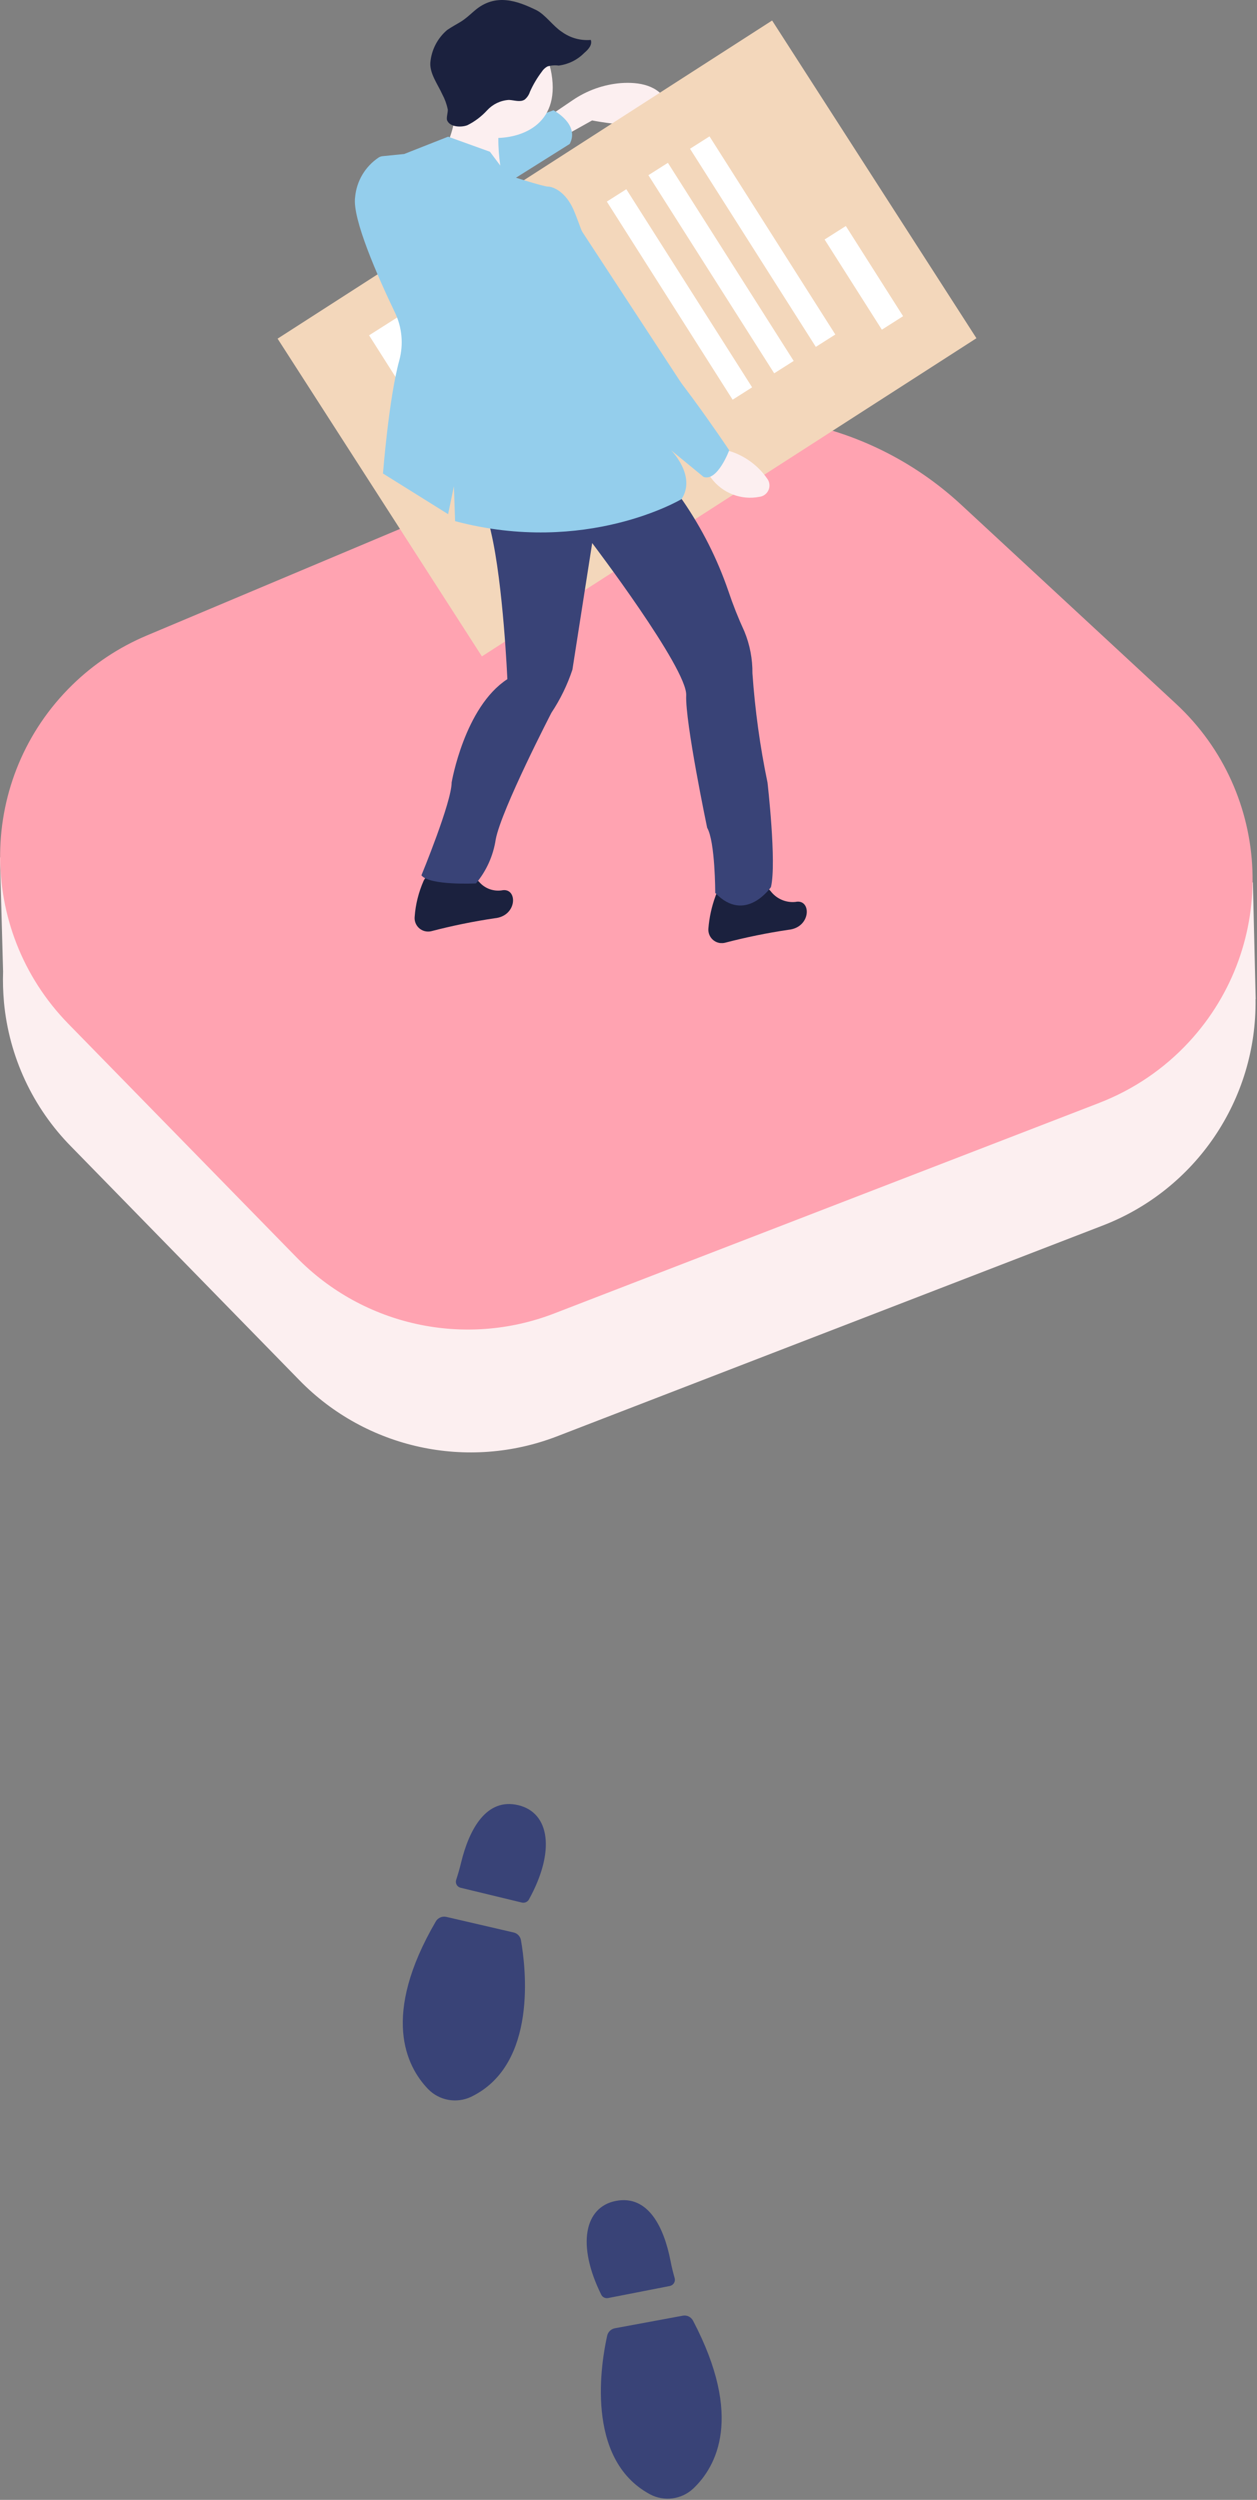 <svg width="171" height="340" viewBox="0 0 171 340" fill="none" xmlns="http://www.w3.org/2000/svg">
<rect x="0" y="0" width="171" height="340" fill="#808080" stroke="none"/>
<g clip-path="url(#clip0_3014_1904)">
<path d="M170.44 120.01L166.75 120.5C165.06 117.48 162.91 114.74 160.36 112.39L125.16 79.79C115.78 71.1 102.18 68.7 90.39 73.67L20.35 103.15C12.03 106.61 5.54 113.39 2.45 121.86L-0.01 116.52C0.01 117.26 0.27 126.56 0.42 132.14C0.37 133.53 0.42 134.92 0.54 136.31C1.23 143.72 4.46 150.65 9.68 155.94L40.74 187.73C49.84 197.05 63.62 200.04 75.78 195.35L149.96 166.7C162.68 161.82 171 149.52 170.8 135.9L170.82 135.88L170.44 120.03V120.01Z" fill="#FCEFF0"/>
<path d="M149.57 149.99L75.39 178.64C63.24 183.33 49.46 180.34 40.35 171.02L9.29 139.24C-3.28 126.37 -3.04 105.74 9.82 93.17C12.74 90.31 16.18 88.03 19.95 86.44L82.44 60.14C98.82 53.25 117.73 56.58 130.77 68.66L159.96 95.7C173.16 107.93 173.95 128.54 161.72 141.74C158.35 145.38 154.19 148.2 149.56 149.99H149.57Z" fill="#FFA3B1"/>
<path d="M65.101 62.7C64.611 63.89 64.131 65.08 63.641 66.28C64.131 65.09 64.611 63.9 65.101 62.7Z" fill="#FCEFF0"/>
<path opacity="0.05" d="M93.961 20.91C95.311 20.52 94.701 20.21 94.701 20.21C94.701 20.21 92.621 21.3 93.961 20.91Z" fill="#202020"/>
<path opacity="0.05" d="M100.67 48.44C100.38 48.78 100.05 49.08 99.69 49.36C99.69 49.37 99.71 49.38 99.71 49.4C99.94 49.7 100.37 49.76 100.67 49.52C100.67 49.17 100.67 48.81 100.67 48.45V48.44Z" fill="#202020"/>
<path d="M75.18 19.38L80.55 16.38C80.55 16.38 93.19 18.91 90.82 14.01C89.63 11.56 86.91 11.13 84.48 11.3C82.12 11.49 79.85 12.3 77.9 13.63L74.55 15.9L75.18 19.38Z" fill="#FCEFF0"/>
<path d="M105.037 2.788L37.763 46.06L65.558 89.273L132.833 46.001L105.037 2.788Z" fill="#F3D7BB"/>
<path d="M115.065 30.74L112.178 32.573L119.968 44.839L122.855 43.005L115.065 30.74Z" fill="white"/>
<path d="M96.521 18.55L93.87 20.233L110.983 47.178L113.634 45.495L96.521 18.55Z" fill="white"/>
<path d="M90.858 22.145L88.207 23.828L105.32 50.773L107.971 49.09L90.858 22.145Z" fill="white"/>
<path d="M85.203 25.735L82.553 27.418L99.666 54.363L102.316 52.679L85.203 25.735Z" fill="white"/>
<path d="M93.841 59.59L76.601 32.77L78.911 31.07L96.471 57.89L93.831 59.59H93.841Z" fill="#94CEEC"/>
<path d="M73.901 32.917L71.25 34.601L88.363 61.546L91.014 59.862L73.901 32.917Z" fill="white"/>
<path d="M68.237 36.512L65.587 38.196L82.7 65.141L85.35 63.457L68.237 36.512Z" fill="white"/>
<path d="M57.19 41.173L50.209 45.607L54.643 52.588L61.624 48.154L57.19 41.173Z" fill="white"/>
<path d="M58.041 126.69C57.031 126.58 56.311 125.68 56.411 124.68C56.531 122.99 56.951 121.34 57.631 119.79C57.811 119.42 58.101 119.11 58.451 118.89C59.951 118.07 62.431 118.47 63.621 118.72C64.021 118.81 64.381 119.03 64.641 119.35C64.831 119.59 65.031 119.81 65.251 120.02C66.001 120.85 67.121 121.25 68.231 121.1C70.451 120.62 70.451 124.59 67.291 124.89C64.391 125.32 61.511 125.91 58.671 126.65C58.471 126.7 58.261 126.71 58.051 126.69H58.041Z" fill="#1B213E"/>
<path d="M98.02 128.27C97.01 128.17 96.28 127.28 96.37 126.27C96.49 124.78 96.81 123.32 97.32 121.92C97.51 121.33 97.89 120.82 98.4 120.48C99.9 119.66 102.38 120.05 103.57 120.31C103.97 120.39 104.33 120.61 104.59 120.92C104.65 121 104.73 121.09 104.82 121.18C105.61 122.23 106.89 122.8 108.2 122.67C110.41 122.18 110.41 126.15 107.25 126.46C104.35 126.89 101.47 127.48 98.63 128.22C98.43 128.27 98.23 128.28 98.02 128.26V128.27Z" fill="#1B213E"/>
<path d="M61.44 106.42C61.44 106.42 63.18 96.16 69.02 92.37C69.02 92.37 68.47 79.53 66.8 72.38C66.56 71.21 66.19 70.08 65.7 68.99L91.29 65.99C91.29 65.99 91.92 66.72 92.88 68.08C95.5 71.88 97.58 76.01 99.08 80.37C99.71 82.25 100.44 84.09 101.27 85.89C102.01 87.69 102.38 89.63 102.36 91.58C102.71 96.57 103.39 101.53 104.41 106.43C104.41 106.43 105.67 117.33 104.88 120.65C104.88 120.65 101.4 125.72 97.3 121.44C97.3 121.44 97.3 114.48 96.2 112.58C96.2 112.58 93.19 98.2 93.35 94.56C93.51 90.92 80.56 73.86 80.56 73.86L77.87 91.08C77.18 93.15 76.23 95.11 75.02 96.93C75.02 96.93 68.23 110.05 67.44 114.15C67.11 116.36 66.18 118.44 64.75 120.15C64.75 120.15 58.44 120.47 57.33 119.05C57.33 119.05 61.44 109.1 61.44 106.42Z" fill="#394377"/>
<path d="M97.61 61.06C98.3 61.12 98.97 61.25 99.63 61.47C101.56 62.16 103.23 63.44 104.39 65.13C104.89 65.83 104.72 66.8 104.02 67.3C103.81 67.45 103.57 67.54 103.32 67.57C100.84 68.06 98.3 67.08 96.78 65.06C96.47 64.66 96.22 64.22 96.03 63.75L97.61 61.05V61.06Z" fill="#FCEFF0"/>
<path d="M65.18 27.32L77.5 19.58C78.92 16.89 75.29 15 75.29 15L62.62 19.63L65.18 27.32Z" fill="#94CEEC"/>
<path d="M68.71 14.31C66.65 18.26 68.71 25.84 68.71 25.84C68.71 25.84 55.75 24.42 59.07 21.89C62.39 19.36 62.23 11.94 62.23 11.94C62.23 11.94 70.76 10.36 68.71 14.31Z" fill="#FCEFF0"/>
<path d="M54.95 20.95L52.06 21.24C51.86 21.26 51.67 21.32 51.5 21.43C49.68 22.65 48.51 24.62 48.31 26.8C47.88 29.71 51.42 37.69 53.71 42.47C54.7 44.51 54.91 46.83 54.32 49.01C52.89 54.2 52.1 64.4 52.1 64.4L60.96 69.93L61.75 66.14L61.91 70.88C79.76 75.62 92.72 67.88 92.72 67.88C94.77 64.72 91.3 61.24 91.3 61.24L95.72 64.87C97.62 65.51 99.2 61.24 99.2 61.24C99.2 61.24 90.04 47.49 86.56 45.44C83.08 43.39 79.14 31.06 78.03 28.54C76.92 26.02 75.2 25.38 74.55 25.38C73.9 25.38 69.02 23.8 69.02 23.8L66.65 20.64L60.96 18.59L54.95 20.96V20.95Z" fill="#94CEEC"/>
<path d="M91.85 62.26C91.54 61 82.22 53.41 78.74 51.05C75.26 48.69 72.11 33.99 72.11 33.99" fill="#94CEEC"/>
<path opacity="0.05" d="M67.751 18.42H67.831C67.881 17.22 68.181 16.04 68.701 14.95C70.751 11 62.221 12.58 62.221 12.58C62.221 12.58 62.951 12.34 62.771 13.93C63.991 15.78 65.371 18.43 67.751 18.43V18.42Z" fill="#202020"/>
<path d="M74.9 9.38C76.5 16.75 71.18 18.77 67.43 18.77C63.68 18.77 60.96 14.75 60.96 11C60.96 7.25 64 4.21 67.75 4.21C71.5 4.21 74.08 5.64 74.89 9.38H74.9Z" fill="#FCEFF0"/>
<path d="M60.91 14.83C60.97 15.26 60.68 16.02 60.83 16.38C61.23 17.32 62.79 17.34 63.58 17.03C64.59 16.53 65.5 15.84 66.26 15.01C67.03 14.17 68.09 13.66 69.23 13.59C69.97 13.62 70.75 13.94 71.37 13.55C71.71 13.27 71.96 12.9 72.09 12.49C72.52 11.52 73.06 10.61 73.7 9.76C73.89 9.46 74.16 9.21 74.47 9.04C74.97 8.89 75.49 8.85 76 8.92C77.33 8.75 78.56 8.14 79.49 7.19C80.03 6.74 80.61 6.09 80.37 5.43C78.97 5.55 77.57 5.16 76.43 4.33C75.26 3.58 74.19 1.99 72.95 1.37C70.45 0.16 67.42 -1.03 64.54 1.47C64.08 1.86 63.65 2.27 63.16 2.63C62.97 2.77 62.77 2.91 62.56 3.03C61.9 3.42 61.47 3.65 60.83 4.08C59.5 5.21 58.68 6.82 58.54 8.55C58.46 10.03 59.57 11.5 60.18 12.85C60.51 13.47 60.76 14.14 60.9 14.83H60.91Z" fill="#1B213E"/>
<path d="M69.87 262.83L60.72 260.71C60.16 260.58 59.58 260.83 59.29 261.32C51.82 274.13 55.25 281.02 58.23 284.12C59.75 285.69 62.11 286.12 64.09 285.18C73.22 280.78 71.49 267.39 70.87 263.88C70.78 263.36 70.39 262.95 69.88 262.83H69.87Z" fill="#394377"/>
<path d="M70.99 258.76C71.37 258.85 71.76 258.68 71.95 258.35C75.61 251.72 74.75 246.54 70.52 245.52C66.18 244.47 63.83 248.76 62.72 253.35C62.52 254.19 62.29 254.96 62.06 255.66C61.91 256.11 62.15 256.59 62.6 256.73C62.62 256.73 62.65 256.74 62.67 256.75L70.99 258.76Z" fill="#394377"/>
<path d="M83.641 316.66L92.881 314.95C93.451 314.84 94.011 315.12 94.281 315.63C101.171 328.76 97.441 335.49 94.321 338.45C92.731 339.95 90.351 340.27 88.421 339.24C79.491 334.44 81.821 321.14 82.601 317.66C82.721 317.15 83.131 316.76 83.641 316.66Z" fill="#394377"/>
<path d="M82.72 312.55C82.34 312.62 81.96 312.44 81.79 312.09C78.43 305.3 79.52 300.17 83.78 299.34C88.16 298.49 90.32 302.88 91.22 307.51C91.38 308.36 91.58 309.14 91.78 309.84C91.91 310.29 91.64 310.76 91.19 310.89C91.17 310.89 91.14 310.9 91.12 310.91L82.72 312.55Z" fill="#394377"/>
</g>
<defs>
<clipPath id="clip0_3014_1904">
<rect width="170.82" height="339.84" fill="white"/>
</clipPath>
</defs>
</svg>

